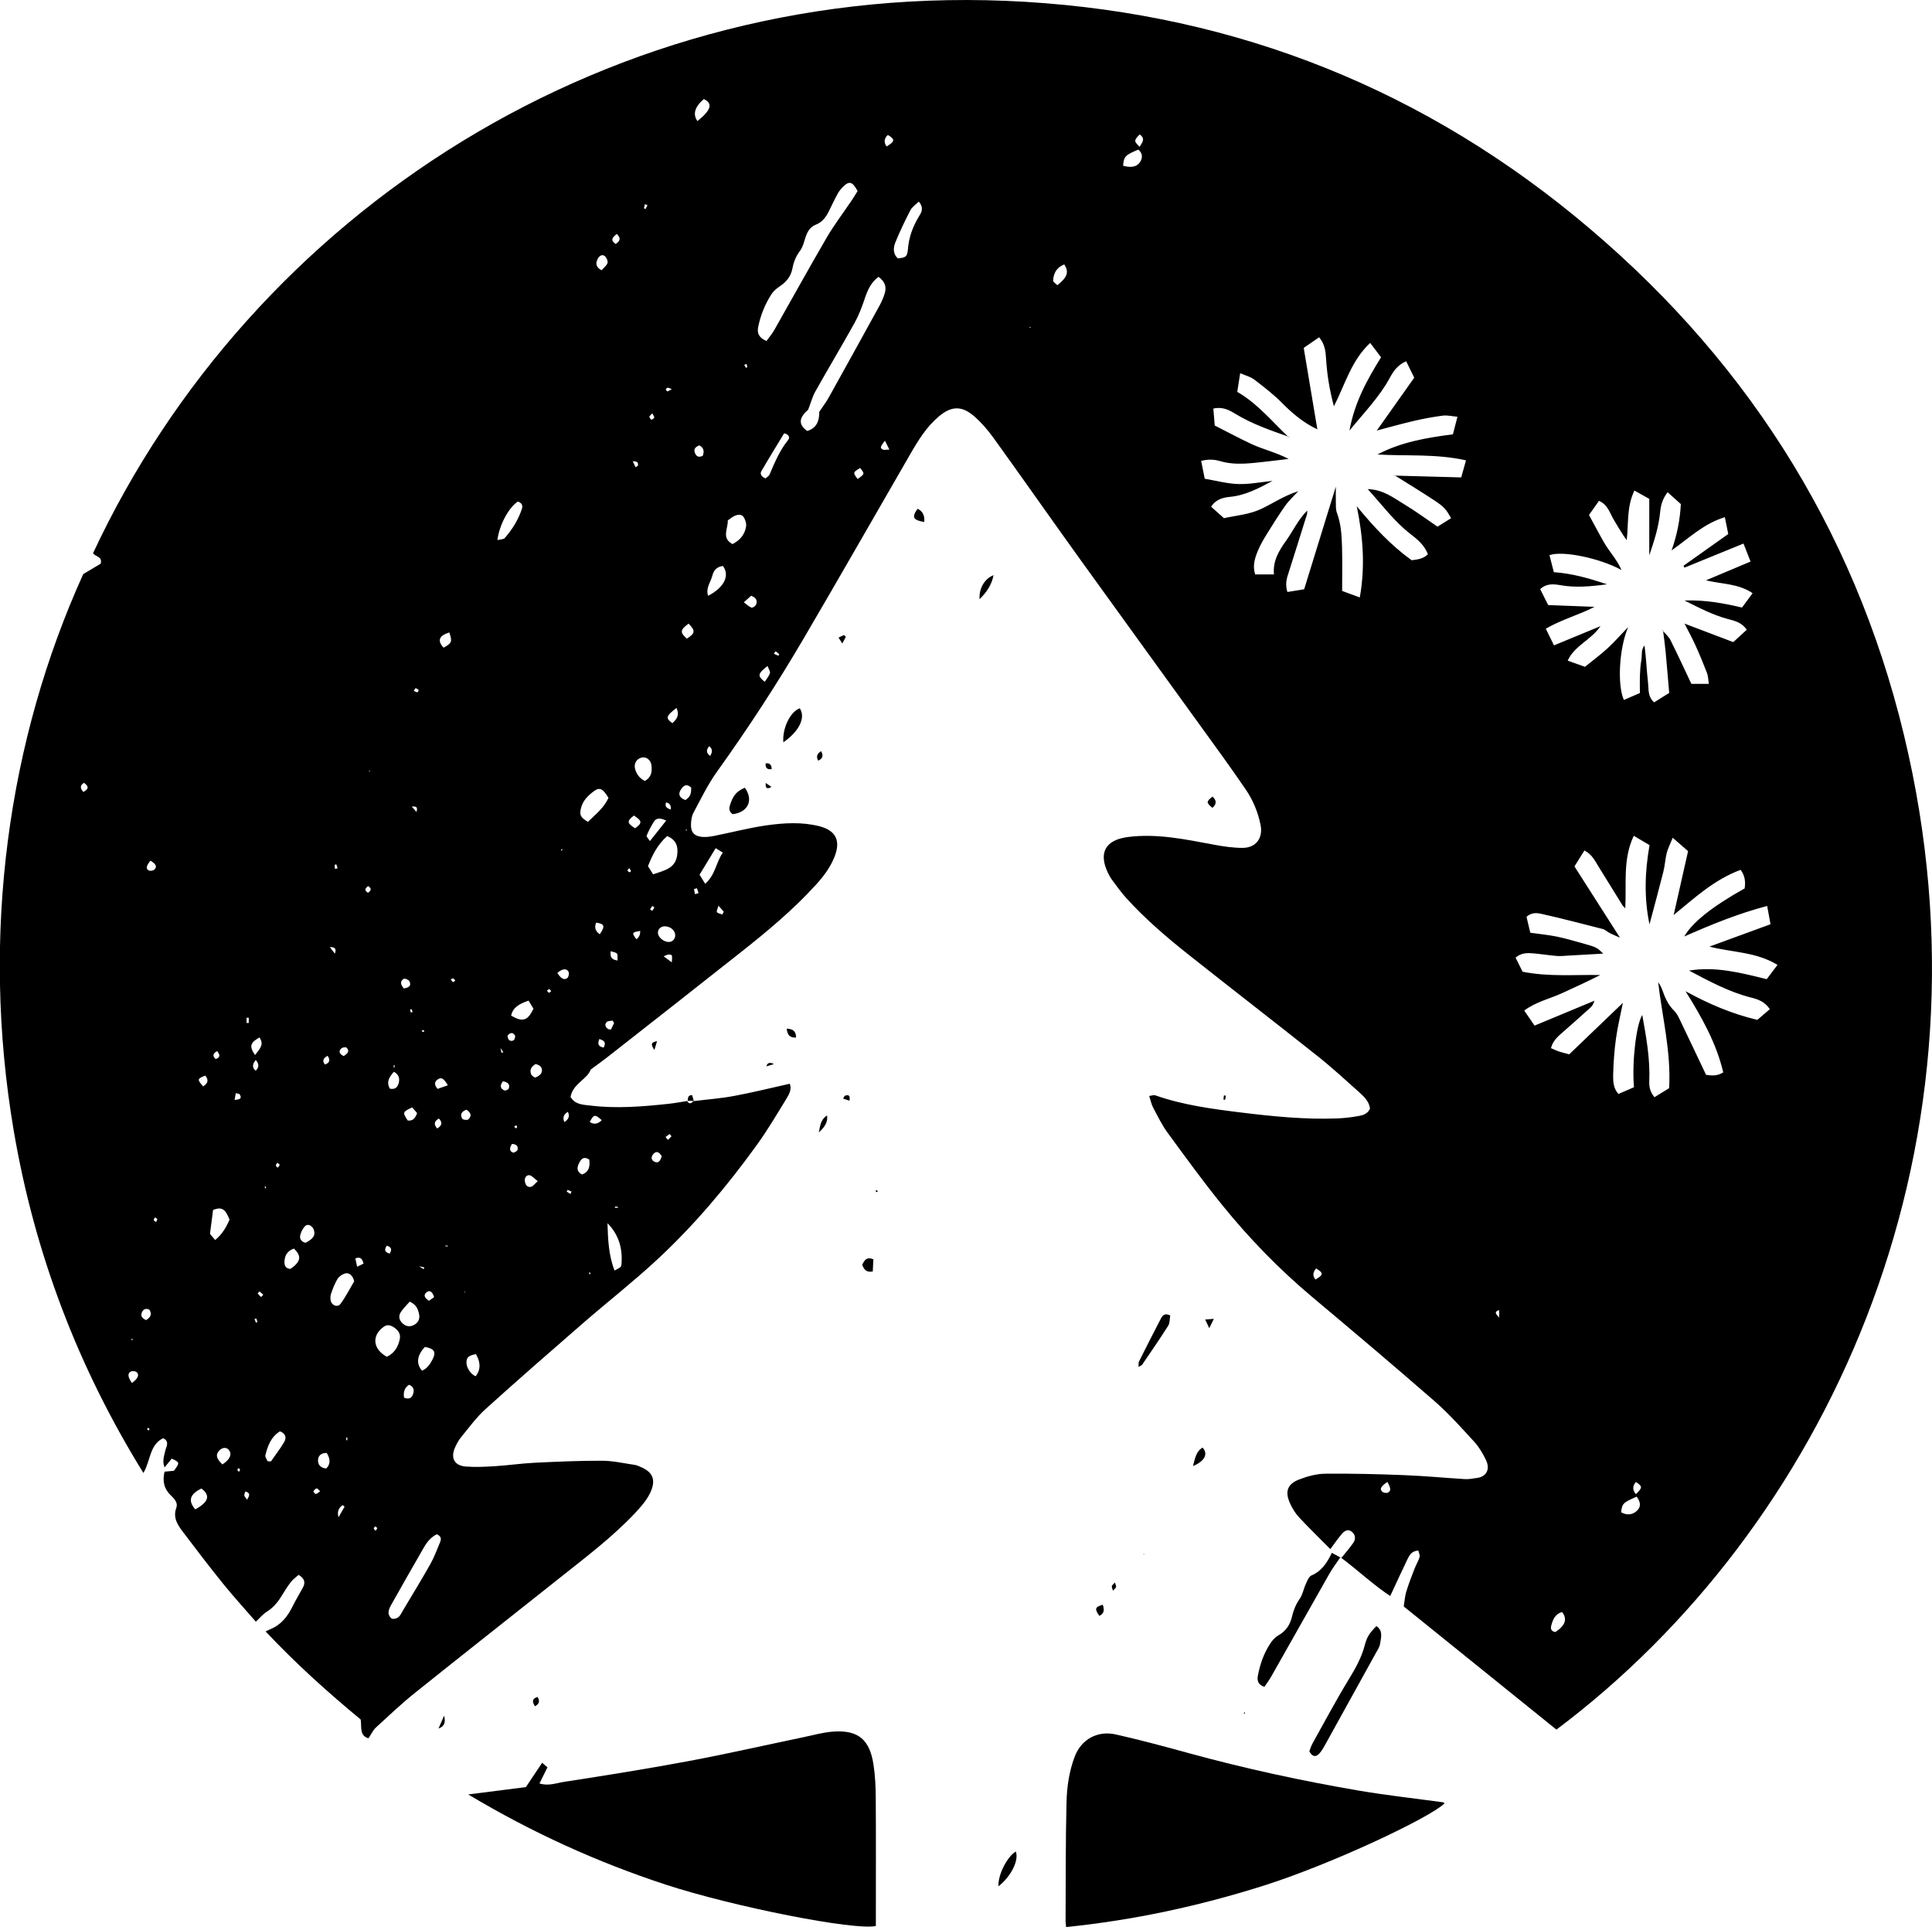 <?xml version="1.0" encoding="UTF-8"?> <svg xmlns="http://www.w3.org/2000/svg" id="b" viewBox="0 0 350 349.04"><g id="c"><path d="m125.69,199.43c2.43-.3,4.89-.48,7.29-.93,3.35-.62,6.67-1.45,10.09-2.21.38.83-.02,1.76-.51,2.56-1.76,2.87-3.47,5.78-5.44,8.51-5.44,7.53-11.41,14.63-18.24,20.94-4.33,4-8.99,7.64-13.44,11.51-5.87,5.1-11.73,10.21-17.51,15.43-1.62,1.46-2.93,3.28-4.33,4.98-.49.59-.88,1.29-1.19,2-.81,1.89-.07,3.25,1.98,3.4,1.74.13,3.5.05,5.25-.06,2.39-.15,4.76-.5,7.15-.62,4.07-.2,8.15-.38,12.23-.37,1.99,0,3.97.46,5.95.75.38.05.74.23,1.1.38,1.92.82,2.96,2.09,1.71,4.71-.66,1.37-1.73,2.58-2.79,3.7-4.11,4.35-8.89,7.94-13.56,11.66-8.73,6.94-17.5,13.83-26.2,20.8-2.48,1.98-4.79,4.17-7.13,6.32-.53.49-.84,1.21-1.34,1.95-1.68-.46-1.21-2.03-1.42-3.4-5.87-4.86-11.62-10-17.22-15.95.35-.17.64-.32.94-.45,1.92-.79,3.06-2.31,3.95-4.1.58-1.16,1.25-2.27,1.87-3.41.47-.87.34-1.61-.78-2.29-.46.41-1.03.81-1.43,1.33-.63.82-1.17,1.71-1.72,2.59-.69,1.12-1.51,2.07-2.65,2.78-.69.44-1.23,1.11-1.95,1.78-1.92-2.21-3.92-4.4-5.79-6.7-2.53-3.12-4.97-6.32-7.39-9.52-.97-1.28-1.89-2.6-1.22-4.43.32-.88-.35-1.61-.98-2.2-1.25-1.19-1.57-2.6-1.16-4.32.59-.06,1.16-.11,1.7-.16,1.09-1.47,1.08-1.52-.4-2.2-.38.47-.78.95-1.3,1.59-.44-1.15-.08-2.08.14-3.05.16-.71.84-1.62-.39-2.24-2.48,1.19-2.25,4.01-3.58,6.3-11.95-19.31-19.73-39.91-23.49-61.98-6.05-35.58-.99-70.89,12.59-100.83,1.06-.63,2.16-1.28,3.16-1.88.36-1.36-1.01-1.25-1.38-1.91C45.49,38.88,110.39-4.21,185.74.33c38.5,2.32,72.72,16.04,102.17,41,29.84,25.28,49.39,57.1,57.82,95.3,16.1,72.92-15.13,140.15-63.77,176.64-9.24-7.45-18.46-14.89-27.66-22.31.15-.89.2-1.8.45-2.65.43-1.41.97-2.79,1.5-4.17.28-.72.7-1.39.92-2.13.1-.34-.14-.79-.22-1.17-1.21.06-1.62.83-1.98,1.58-1.04,2.15-2.03,4.33-3.12,6.65-3.07-2.02-5.82-4.64-9.02-7.03-.72,1.07-1.42,1.99-1.99,2.98-3.55,6.25-7.07,12.52-10.62,18.77-.34.6-.78,1.15-1.17,1.73-1.15-.39-1.35-1.11-1.17-2.04.39-2.06,1.07-4.01,2.21-5.76.38-.58.88-1.17,1.47-1.5,1.42-.79,2.17-1.98,2.52-3.5.26-1.14.7-2.17,1.38-3.15.54-.77.69-1.8,1.1-2.67.26-.57.54-1.34,1.02-1.55,1.87-.8,2.85-2.34,3.7-4.1.58.32,1.07.58,1.71.93.77-.96,1.55-1.82,2.19-2.77.43-.64.39-1.39-.24-1.94-.72-.63-1.37-.21-1.85.35-.71.83-1.32,1.73-2.09,2.76-1.91-1.93-3.86-3.82-5.7-5.8-.69-.75-1.24-1.68-1.65-2.61-.89-2.04-.4-3.39,1.69-4.2,1.48-.57,3.12-1.03,4.69-1.05,4.79-.05,9.58.07,14.37.26,3.68.14,7.36.5,11.04.72.7.04,1.41-.12,2.11-.21,1.67-.2,2.5-1.52,1.62-3.31-.56-1.15-1.24-2.31-2.1-3.25-2.32-2.53-4.62-5.11-7.2-7.36-7.33-6.39-14.76-12.66-22.21-18.91-5.93-4.98-11.3-10.51-16.17-16.51-3.47-4.27-6.71-8.74-9.96-13.18-1.03-1.4-1.8-3-2.62-4.54-.32-.61-.46-1.31-.72-2.12.49-.07.82-.22,1.07-.13,5.1,1.79,10.42,2.49,15.75,3.14,5.73.7,11.46,1.27,17.23,1.05,1.29-.05,2.58-.2,3.85-.43.8-.15,1.67-.36,2.1-1.35-.14-1.19-.95-2.05-1.8-2.82-2.56-2.29-5.09-4.62-7.78-6.75-7.71-6.13-15.52-12.15-23.24-18.27-4.02-3.18-7.91-6.52-11.36-10.32-.91-1.01-1.7-2.12-2.51-3.21-.31-.41-.56-.87-.79-1.34-1.76-3.66-.4-5.97,3.64-6.48,5.3-.67,10.41.43,15.56,1.39,1.71.32,3.45.58,5.18.58,2.46,0,3.76-1.79,3.27-4.18-.47-2.31-1.37-4.48-2.69-6.41-2.7-3.96-5.53-7.83-8.34-11.71-7.28-10.09-14.6-20.16-21.87-30.26-5.18-7.21-10.28-14.49-15.47-21.69-1.02-1.41-2.17-2.76-3.48-3.9-2.25-1.97-4.14-1.92-6.43.01-2.22,1.87-3.72,4.3-5.15,6.78-6.42,11.11-12.78,22.25-19.27,33.32-4.88,8.34-10.16,16.42-15.79,24.27-1.65,2.3-2.89,4.9-4.24,7.4-.32.6-.42,1.36-.45,2.06-.06,1.44.57,2.19,2.01,2.32.76.07,1.55-.05,2.3-.2,3.1-.62,6.18-1.43,9.3-1.88,3.2-.45,6.46-.66,9.65.15,2.96.76,3.87,2.58,2.79,5.41-.75,1.97-1.99,3.63-3.4,5.17-4.11,4.53-8.8,8.43-13.58,12.21-8.03,6.36-16.1,12.67-24.16,18.99-.89.7-1.82,1.36-3.09,2.3-.54,1.7-3.22,2.52-3.64,4.95.84,1.42,2.3,1.4,3.59,1.56,4.72.58,9.43.19,14.13-.31,1.14-.12,2.27-.34,3.41-.51,0,0-.06-.06-.06-.06.42.71.83.53,1.25,0l-.05.05Zm175.51-85.23c.48.58,1.1,1.1,1.43,1.75,1.3,2.6,2.51,5.24,3.78,7.91h3.16c-.12-.78-.12-1.43-.34-1.99-.65-1.69-1.34-3.36-2.09-5.01-.62-1.36-1.34-2.67-1.97-3.91,2.97,1.13,5.92,2.24,8.83,3.35.94-.86,1.69-1.55,2.44-2.24-.88-1.32-2.18-1.62-3.41-1.94-2.64-.7-5.04-1.94-7.88-3.36,3.81-.12,7.07.49,10.43,1.28.62-.83,1.21-1.64,1.92-2.6-2.58-1.76-5.5-1.62-8.45-2.33,2.84-1.2,5.38-2.26,8.08-3.4-.46-1.18-.84-2.16-1.28-3.26-3.71,1.51-7.2,2.94-10.69,4.36-.06-.11-.12-.23-.18-.34,2.63-1.86,5.25-3.73,8.11-5.75-.17-.84-.38-1.86-.62-3.05-3.83,1.17-6.44,3.76-9.65,6.02,1.03-2.9,1.53-5.59,1.68-8.39-.8-.71-1.54-1.38-2.4-2.15-.93,1.2-1.23,2.38-1.35,3.6-.25,2.58-1,5.01-1.97,7.84v-10.24c-.73-.4-1.65-.92-2.69-1.5-1.45,3-1.03,6.04-1.4,8.99-.87-1.21-1.58-2.44-2.31-3.65-.74-1.23-1.08-2.77-2.71-3.48-.63.89-1.22,1.72-1.81,2.56.95,1.73,1.81,3.4,2.75,5.02.93,1.62,2.27,2.99,3.14,4.95-3.89-2.14-10.67-3.55-13.05-2.69.26,1.01.52,2.04.79,3.08,3.29.24,6.28,1.07,9.63,2.2-3.08.41-5.7.63-8.36.17-1.21-.21-2.57-.4-3.74.71.48.95.93,1.86,1.45,2.88,2.94.11,5.82.22,8.39.32-2.59,1.38-5.84,2.24-8.83,3.96.52,1.06.97,1.97,1.49,3.02,2.78-1.15,5.44-2.25,8.42-3.48-1.71,2.54-4.67,3.47-5.94,6.25,1.23.44,2.23.79,3.13,1.11,1.48-1.2,2.84-2.2,4.08-3.34,1.23-1.13,2.34-2.4,3.75-3.86-1.63,3.76-2.01,10.45-.78,13.21.97-.42,1.94-.84,2.9-1.26,0-1.17-.03-2.14,0-3.11.04-.97.1-1.94.27-2.89.16-.87-.11-1.84.57-2.61.3,2.27.38,4.53.64,6.77.13,1.16-.09,2.48,1.1,3.53.91-.57,1.82-1.14,2.73-1.71-.23-2.61-.42-5.05-.65-7.49-.12-1.29-.31-2.56-.47-3.85l-.05.04Zm-48.6-28.06c4,.11,7.99.22,12.11.33.27-.97.54-1.93.87-3.09-5.44-1.22-10.75-.75-16.04-1.06,4.24-2.25,8.87-3.03,13.67-3.66.24-.94.5-1.91.82-3.18-1.04-.09-1.86-.3-2.64-.2-1.73.22-3.45.54-5.14.93-2.33.54-4.64,1.19-6.83,1.77,2.26-3.2,4.53-6.4,6.78-9.57-.54-1.11-.98-2.01-1.46-2.98-1.54.67-2.32,1.8-2.95,2.98-1.87,3.46-4.6,6.24-7.32,9.57.92-5.11,3.19-9.19,5.72-13.27-.61-.81-1.23-1.62-1.97-2.6-3.4,3.17-4.52,7.44-6.57,11.48-.81-3.02-1.25-5.8-1.42-8.62-.08-1.34-.23-2.67-1.26-3.88-.91.63-1.75,1.21-2.79,1.92.82,4.9,1.64,9.81,2.47,14.75-2.49-1.17-4.49-2.85-6.37-4.75-1.54-1.56-3.3-2.91-5.04-4.25-.67-.51-1.57-.73-2.57-1.17-.21,1.36-.37,2.41-.53,3.38,3.75,2.18,6.32,5.4,9.28,8.18l.05-.04c-3.29-1.17-6.6-2.29-9.61-4.12-1.13-.69-2.33-1.38-4.05-.99.09,1.09.18,2.14.25,3.07,2.38,1.2,4.48,2.34,6.65,3.35,2.11.98,4.43,1.5,6.74,2.7-1.41.17-2.5.31-3.59.43-2.95.3-5.9.83-8.85-.04-1.06-.31-2.14-.36-3.41-.03.23,1.13.44,2.17.65,3.23,2.14.36,4.11.9,6.08.96,2.01.06,4.03-.35,6.2-.57-2.53,1.35-4.9,2.62-7.7,2.89-1.23.12-2.57.43-3.42,1.79.79.7,1.55,1.38,2.32,2.07,2.35-.51,4.64-.67,6.81-1.7,2.08-.99,4.02-2.34,6.65-3.18-1,1.09-1.77,1.78-2.35,2.61-1.15,1.64-2.23,3.34-3.28,5.05-.61.99-1.21,2-1.66,3.07-.57,1.35-1.03,2.77-.51,4.34h3.4c-.24-2.43.91-4.31,2.2-6.11,1.25-1.74,2.13-3.75,3.83-5.46-.02.41,0,.53-.04.65-1.16,3.7-2.31,7.4-3.49,11.09-.3.94-.41,1.87-.07,3.01,1.06-.17,2.04-.33,3.04-.49,1.93-6.25,3.83-12.4,5.74-18.59,0,.89-.02,1.78,0,2.66.02.71-.04,1.47.2,2.1.74,1.98.86,4.04.92,6.1.08,2.64.02,5.29.02,8.03,1.04.38,1.98.73,3.2,1.18,1.01-5.68.58-11-.55-16.52,3.04,3.69,6.15,7.05,9.94,9.78,1.05-.13,2.12-.24,2.95-1.09-.64-1.66-1.9-2.69-3.18-3.68-2.9-2.24-5.04-5.16-7.72-8.11,2.82.08,4.66,1.58,6.6,2.74,2.04,1.22,3.95,2.64,6.04,4.06.77-.48,1.62-1.01,2.47-1.54-.89-1.54-1.21-1.99-2.85-3.09-2.42-1.61-4.91-3.11-7.37-4.66,0,0-.04.04-.04.04Zm53.35,89.66c4.8-.81,9.42.39,14.11,1.55.64-.86,1.25-1.66,1.95-2.59-3.92-2.39-8.23-2.24-12.33-3.31,3.66-1.34,7.33-2.68,11.07-4.05-.2-1.1-.38-2.08-.61-3.31-5.32,1.39-10.18,3.4-15.02,5.53,1.46-2.55,5.01-5.39,10.94-8.71.16-1.13.11-2.24-.73-3.36-4.83,1.77-8.48,5.22-12.13,8.18.85-3.74,1.72-7.64,2.61-11.57-.93-.81-1.73-1.5-2.78-2.42-.46,1.14-.88,1.93-1.09,2.77-.28,1.12-.33,2.31-.62,3.43-.8,3.17-1.66,6.32-2.5,9.48-1-4.79-.84-9.54.01-14.35-.91-.54-1.79-1.05-2.86-1.69-2.02,4.27-1.29,8.69-1.54,13.14-.27-.29-.42-.41-.51-.57-1.43-2.31-2.85-4.62-4.29-6.93-.67-1.07-1.2-2.27-2.6-2.98-.6.96-1.14,1.82-1.8,2.89,2.7,4.23,5.41,8.47,8.24,12.9-.67-.3-1.25-.53-1.79-.8-.46-.23-.86-.64-1.34-.77-3.69-.95-7.38-1.9-11.09-2.74-.82-.19-1.8-.28-2.71.53.23.94.46,1.92.69,2.89,1.67.23,3.21.38,4.71.68,1.58.32,3.14.78,4.69,1.21,2.65.75,2.65.76,3.8,1.89-2.07.12-4.2.24-6.33.36-.71.04-1.43.12-2.13.06-1.42-.12-2.82-.35-4.24-.47-1.07-.09-2.16-.1-3.17.78.47.95.92,1.86,1.27,2.55,4.81.95,9.43.51,14.06.6-2.26,1.16-4.55,2.2-6.84,3.25-2.25,1.04-4.75,1.57-6.92,3.18.66.97,1.23,1.81,1.87,2.73,3.68-1.53,7.26-3.02,10.85-4.51-.16.57-.41.96-.74,1.26-1.53,1.39-3.09,2.76-4.64,4.13-1,.89-2.12,1.7-2.5,3.2.55.23,1,.46,1.48.62.54.18,1.1.3,1.83.5,3.27-3.14,6.55-6.28,9.72-9.32-.41,2.07-.94,4.25-1.25,6.45-.3,2.17-.46,4.38-.51,6.57-.02,1.17.01,2.43.95,3.48,1-.43,1.94-.84,2.82-1.22-.39-4.56.39-11.27,1.5-13.09.72,4,1.45,7.99,1.27,12.07-.04.98.17,1.91.94,2.83.96-.59,1.86-1.15,2.66-1.64.37-6.66-1.26-12.87-1.99-19.2.33.48.61.98.79,1.52.47,1.36,1.05,2.63,2.11,3.66.45.43.75,1.05,1.03,1.63,1.57,3.25,3.1,6.52,4.75,9.98.8.08,1.86.34,3.11-.45-1.24-5.28-3.85-9.93-6.83-14.7,4.23,2.32,8.43,4.11,13.01,5.19.75-.64,1.51-1.29,2.26-1.94-.93-1.4-2.21-1.8-3.43-2.11-4-1.01-7.57-2.97-11.25-4.9ZM138.84,61.78c.49-.68,1.03-1.3,1.43-2.01,3.17-5.57,6.26-11.19,9.49-16.73,1.37-2.34,3.03-4.51,4.54-6.76.39-.58.75-1.18,1.06-1.68-.92-1.73-1.52-1.88-2.64-.77-.36.36-.7.78-.95,1.22-.56,1.02-1.06,2.08-1.57,3.12-.52,1.08-1.2,2.05-2.34,2.49-1.17.45-1.63,1.37-1.98,2.46-.25.79-.46,1.66-.95,2.31-.73.97-1.16,2.02-1.37,3.17-.27,1.44-1.07,2.44-2.26,3.23-.58.39-1.17.87-1.54,1.45-1.16,1.81-1.97,3.79-2.4,5.9-.22,1.05,0,1.93,1.48,2.58Zm20.32-11.64c-1.36,1-1.97,2.36-2.47,3.85-.51,1.52-1.08,3.05-1.85,4.45-2.32,4.18-4.79,8.29-7.13,12.46-.52.92-.79,1.97-1.3,3.3-1.69,1.49-1.83,2.67-.17,3.86,1.81-.54,2.19-1.98,2.18-3.48.62-.93,1.23-1.7,1.69-2.54,3.09-5.54,6.15-11.09,9.2-16.64.4-.73.75-1.51.98-2.31.34-1.15.01-2.13-1.12-2.93Zm-80.05,227.76c-.97.47-1.72,1.33-2.3,2.34-2,3.47-3.98,6.94-5.94,10.43-.25.44-.49.95-.49,1.43,0,.37.29.92.61,1.06.3.14.89-.02,1.18-.26.38-.31.6-.83.86-1.27,1.65-2.77,3.34-5.51,4.92-8.32.72-1.28,1.23-2.68,1.8-4.05.21-.5.19-1.03-.62-1.37Zm39.21-119.54c2.02-.71,4.05-1.05,4.36-3.5.23-1.76-.33-2.8-1.81-3.43-1.66,1.45-2.68,3.35-3.48,5.46.28.45.55.87.93,1.47Zm48.12-121.84c-.56.56-1.19.94-1.48,1.5-.98,1.88-1.9,3.8-2.71,5.76-.42,1.01-.56,2.13.4,3.02,1.4-.14,1.71-.26,1.83-1.67.17-2.19.89-4.11,2.02-5.97.39-.64.95-1.47-.05-2.64Zm-96.37,209.22c1.45-.68,2.08-1.86,2.36-3.24.19-.94-.34-1.61-1.09-2.1-.57-.37-1.17-.56-1.8-.11-2.23,1.57-2.04,4.03.53,5.45Zm40.16-101.23c-.99-1.66-1.59-1.98-2.6-1.24-1.08.79-2.06,1.73-2.39,3.14-.28,1.2-.1,1.64,1.27,2.44,1.34-1.31,2.87-2.48,3.73-4.35Zm-46.07,87.57c-.2-1-.9-1.68-1.71-1.41-.5.16-1.05.55-1.32.99-.49.82-.84,1.73-1.15,2.64-.14.4-.16.9-.06,1.31.21.87,1.26,1.24,1.78.53.94-1.27,1.65-2.7,2.46-4.06Zm68.55-133.54c1.36-.69,2.2-1.73,2.44-3.12.1-.55-.11-1.27-.42-1.75-.41-.63-1.15-.47-1.76-.18-.39.19-.73.5-1.13.77.08,1.49-1.21,3.19.87,4.29Zm-22.66,123.02c.09,2.91.2,5.79,1.28,8.56,1.18-.63,1.22-.63,1.26-1.21.21-2.79-.48-5.29-2.54-7.36Zm-19.94-123.74c.59-.15,1.11-.12,1.32-.36,1.38-1.57,2.47-3.32,3.12-5.31.22-.68-.1-1.1-.74-1.31-1.63,1.08-3.35,4.17-3.7,6.99Zm-48.53,123.09c-.75-1.98-1.42-2.36-2.98-1.77-.17,1.33-.34,2.63-.56,4.34.12.14.51.6.94,1.11,1.35-1.1,2.02-2.38,2.6-3.67Zm32.64,14.84c-.53.61-1.11,1.18-1.57,1.84-.52.73-.37,1.49.27,2.09.63.6,1.38.69,2.14.26.77-.43,1.04-1.15.85-1.97-.19-.81-.43-1.64-1.68-2.22Zm56.74-133.24c-1.2.15-1.7.89-1.93,1.81-.3,1.15-1.22,2.21-.75,3.59,2.9-1.48,3.98-3.67,2.68-5.4Zm-82.49,162.14l.6.05c.8-1.15,1.66-2.26,2.38-3.46.49-.82.33-1.59-.73-2-1.65,1.02-2.23,2.66-2.65,4.36-.07.3.26.7.4,1.06Zm79.28-104.58c1.87-1.62,1.94-3.86,3.2-5.65-.51-.32-.89-.55-1.3-.8-1.04,1.71-1.96,3.23-2.92,4.81.29.47.55.89,1.02,1.64Zm10.94-73.42c.27-.26.61-.43.72-.7.94-2.2,1.85-4.39,3.38-6.28.36-.44.12-1-.74-1.19-1.36,2.25-2.77,4.53-4.12,6.85-.29.5-.02,1,.75,1.32Zm-21.87,54.8c1.19-.66,1.31-1.67,1.21-2.74-.1-1.06-.94-1.72-1.83-1.49-.92.24-1.43,1.14-1.13,2.12.27.88.76,1.62,1.75,2.1Zm-21.08,39.79c-1.6.56-2.8,1.15-3.15,2.71,2.11,1.22,3,.95,4.05-1.25-.24-.4-.53-.87-.89-1.47Zm-18.76,62.72c-1.44,1.5-1.64,3.03-.52,4.3.93-.41,1.47-1.2,1.91-2.06.68-1.35.31-1.92-1.39-2.25Zm-41.6,29.42c2.45-1.36,2.76-2.51,1.11-3.78-2.09,1-2.48,2.22-1.11,3.78Zm17.87-47.24c-1.23.43-1.69,1.29-1.72,2.42-.02.75.31,1.23,1.1,1.26,1.87-1.31,2.06-2.28.62-3.68Zm243.25,44.93c-2.5,1.11-2.62,1.23-2.83,2.83,1.05.59,2.1.5,2.93-.32.73-.72.59-1.6-.11-2.51ZM203.46,30.02c1.26.33,2.39.35,3.09-.7.47-.71.47-1.6-.35-2.22-2.37,1-2.6,1.23-2.74,2.92Zm-117.24,215.24c-1.27.24-1.63.55-1.71,1.32-.1.99.67,2.27,1.66,2.69.98-1.28.88-2.57.05-4.01ZM126.35,21.93c2.52-2.03,2.82-3.19,1.16-3.99-1.63,1.38-2.06,2.77-1.16,3.99Zm-5.85,145.84c-.73-.02-1.27.43-1.31,1.1-.05.82.99,1.74,1.96,1.74.68,0,1.18-.53,1.17-1.23-.01-.85-.83-1.57-1.82-1.6Zm-65.16,57.33c1.41-.73,1.81-1.31,1.54-2.26-.23-.81-1.07-1.28-1.59-.78-.43.41-.74,1.04-.89,1.62-.18.7.19,1.23.94,1.42Zm227.65,66.87c-1.29.36-1.71,1.43-1.99,2.56-.14.58.14.99.78,1.06,1.8-1.19,2.19-2.33,1.21-3.62ZM192.8,47.89c-1.44.57-1.94,1.65-2.02,2.92-.02.27.51.58.77.85,1.83-1.44,2.14-2.41,1.25-3.77Zm-72.11,100.74c-1.09-.51-1.78-.52-2.23.19-.51.81-.95,1.67-1.32,2.54-.07.17.31.52.6.98,1.04-1.31,1.93-2.44,2.95-3.72Zm-80.4,116.61c1.4-.92,1.78-1.85,1.17-2.62-.4-.51-1.14-.49-1.67.04-.77.77-.66,1.47.5,2.58Zm18.9-2.08c-1.07-.01-1.6.55-1.58,1.4.01.85.62,1.36,1.5,1.41q1.12-1.11.09-2.8Zm47.55-53.15c-1.02-.64-1.46-.08-1.8.59-.42.8-.55,1.58.5,2.13,1.28-.5,1.48-1.47,1.31-2.71Zm-36.12-12.83c1.01.21,1.44-.32,1.62-1.05.21-.84-.03-1.56-.89-2.01-.77.92-1.44,1.76-.73,3.06Zm10.78-82.63c-1.9.58-2.21,1.52-1.04,2.76,1.51-.84,1.6-1.06,1.04-2.76Zm42.74,30.36c1.01-.57,1.1-1.4,1.07-2.26-.94-.87-1.49-.23-1.9.42-.52.83-.17,1.44.83,1.84Zm.6-31.96c-1.55,1.14-1.59,1.6-.31,2.72,1.53-.98,1.59-1.4.31-2.72Zm-77.74,74.95c-1.71.98-1.87,1.64-.8,3.18,1.34-1.59,1.47-2.12.8-3.18ZM108.97,48.95c.36-.41.9-.79,1.08-1.3.12-.34-.17-1.01-.49-1.27-.49-.39-1-.02-1.26.47-.39.74-.47,1.47.67,2.1Zm-11.93,143.77c-.67.39-1.15.94-.84,1.81.1.28.62.68.81.62.42-.15.94-.48,1.08-.86.28-.77-.1-1.34-1.05-1.57Zm-23.84,60.43c.87.35,1.39.07,1.63-.64.26-.75.09-1.39-.73-1.7q-1.17.77-.9,2.34Zm.65-50.21c.94.14,1.38-.41,1.71-1.34-.29-.33-.6-.7-.89-1.03-1.75.82-1.77.89-.81,2.37Zm41.21-52.92c1.32-.98,1.29-1.32-.21-2.31-1.32,1-1.29,1.36.21,2.31Zm-17.63,63.92c-.68-.51-1.05-1.01-1.5-1.08-.57-.08-.92.46-.85,1.03.06.6.37,1.2,1.08,1.08.37-.06.68-.53,1.27-1.04Zm41.62-93.32c-1.81,1.43-1.86,1.79-.51,2.87.33-.53.76-1,.94-1.56.1-.3-.23-.74-.43-1.31Zm-16.5,7.6c-1.92,1.49-2.01,1.85-.74,2.76.77-.7,1.35-1.43.74-2.76Zm12.2-19.13c.59.43.96.82,1.42.97.2.06.71-.32.82-.6.26-.68-.02-1.21-.91-1.56-.33.3-.72.65-1.33,1.19Zm-53.62,87.48c-.76-1.28-1.17-1.5-1.81-1.08-.66.45-.68.99-.05,1.73.57-.2,1.13-.4,1.86-.65ZM160.61,26.53c1.55-.93,1.57-1.29.23-2.09q-1.02.95-.23,2.09ZM23.9,250.48c1.08-.77,1.39-1.47.87-1.94-.22-.2-.74-.27-1.01-.15-.69.29-.64.99.14,2.1Zm84.76-81.27c1.01-1.46.86-1.9-.67-2.1q-.52,1.32.67,2.1Zm-7.69,7c.61,1.02,1.27,1.4,1.83.91.23-.2.34-.85.19-1.12-.37-.67-1.11-.55-2.02.21Zm8.04,26.68c-1.23-1.12-1.44-1.08-2.17.32q1.1.76,2.17-.32Zm142.32,65.52c-1.16.79-1.43,1.27-.95,1.74.21.21.71.32.98.21.66-.24.65-.79-.03-1.96Zm-13.02-36.66c1.47-.85,1.49-1.17.12-2.01q-.93,1.03-.12,2.01ZM27.26,155.88c-.78.95-.89,1.51-.28,1.79.25.12.77.02.98-.17.55-.52.32-.98-.7-1.62Zm128.11-69.12c1.31-.92,1.31-.96.44-2-1.31.81-1.32.85-.44,2Zm-28.06-4.21c.29-.77.23-1.43-.63-1.89-.56.24-1.04.56-.83,1.24.2.68.65,1.07,1.47.65ZM26.47,239.1c.85-.53,1.1-1.12.58-1.91-.63-.25-1.08-.08-1.33.47-.3.66-.01,1.1.75,1.44Zm58.03-38.11c-.95.34-1.19.94-.74,1.65.13.2.9.28,1.09.1.65-.6.48-1.22-.35-1.75Zm35.39,8.43c-.47-.74-.97-1.08-1.57-.36-.36.43-.4,1.02.18,1.32.84.44,1.12-.19,1.39-.96Zm-46.71-30.38c.76-.17,1.43-.39.99-1.32-.12-.27-.84-.56-1.03-.44-.78.5-.51,1.12.04,1.77Zm-36.38,17.73c.97-.62.98-1.24.38-1.96-1.47.59-1.49.68-.38,1.96ZM206.46,24.35c-1.06,1.1-1.06,1.2-.01,2.24.46-.77,1.13-1.47.01-2.24Zm89.9,246.28c1.22-1.23,1.22-1.39,0-2.21-.65.74-.63,1.46,0,2.21Zm-185.11-85.33c-.09-.15-.18-.3-.27-.45-.37.08-.87.04-1.08.27-.42.44-.23.93.27,1.26.09.06.23.05.51.1.18-.37.37-.78.57-1.19Zm-9,17.93q1.19-.77.62-1.85-1.17.7-.62,1.85Zm-23.61,31.71c-.26-.89-.73-1.36-1.33-.91-.73.55-.31,1.11.4,1.57.28-.2.58-.41.93-.66Zm-16.37-43.67c.68-.43,1.15-.87.51-1.52-.14-.14-.76-.05-.96.15-.55.54-.31,1.01.45,1.38Zm17.24,11.32c-.87.48-.97,1.05-.31,1.8q1.33-.77.31-1.8Zm11.61-6.75c-.64.81-.46,1.34.25,1.66.19.08.72-.14.79-.33.29-.81-.18-1.16-1.04-1.33Zm-44.78-3.86q-1,1.16-.02,1.95c.67-.65.6-1.25.02-1.95ZM111.74,42.37c-.82.64-1.22,1.13-.2,1.82.7-.49,1.07-.95.2-1.82Zm-19.8,145.23c.07.68.37,1.12,1.08.84.19-.08.39-.72.27-.9-.41-.64-.91-.52-1.36.06Zm19.93-13.63c-.03-.52.08-.98-.1-1.24-.18-.25-.65-.28-1.14-.45-.09.96,0,1.5,1.24,1.69Zm-19.13,33.21c-.4.71-.56,1.29.19,1.57.2.07.78-.26.83-.49.16-.68-.23-1.04-1.02-1.07Zm-33.39-15.95c-.85.45-.98.93-.5,1.57q1.3-.4.5-1.57Zm3.08,81.66c-.12-.09-.24-.18-.35-.28q-1.17.78-.75,2.2c.45-.78.77-1.35,1.1-1.93Zm3.43-44.03c-.24-.83-.49-1.3-1.49-.94.1.44.2.91.33,1.51.52-.25.79-.38,1.16-.56Zm94.45-149.05c-.86,1.15-.91,1.29-.42,1.59.25.15.68.03,1.23.03-.28-.57-.49-.97-.81-1.62Zm-44.33,88.8c-1.53.26-1.56.34-.69,1.51q.71-.49.69-1.51Zm-100.78-26.83c-.77.51-.67,1.01-.1,1.66,1.03-.54,1-1.04.1-1.66Zm93.38,46.41c-.4.95-.14,1.37.78,1.55.51-.97.05-1.29-.78-1.55Zm20.08-51.28c.46-.77.4-1.29-.18-1.76q-.89,1.03.18,1.76Zm2.19,28.72c.09-.17.18-.33.27-.5-.26-.29-.52-.58-.97-1.09-.15.58-.39,1.03-.27,1.17.2.24.64.29.97.42Zm-9.33-19.01q.11-1.13-.86-1.28c-.25.69.04,1.03.86,1.28Zm-51.44,78.99c-.58.83-.3,1.2.51,1.45.38-.65.46-1.12-.51-1.45Zm51.62-51.3c.11-1.39.11-1.42-.58-1.42-.24,0-.48.16-.9.31.71.53.98.74,1.49,1.11Zm-61.04-1.59q.5-1.26-.9-1.17c.33.43.58.76.9,1.17Zm-21.32,17.66c-.86.47-.83.9-.28,1.44.85-.29.85-.72.28-1.44Zm18.65,79.72c-.28-.25-.5-.56-.62-.52-.24.07-.47.3-.59.53-.04.07.3.5.42.48.25-.04.47-.27.79-.48Zm68.28-109.22l-.55.14c.06.31.12.62.18.93.22-.06.44-.13.65-.19-.1-.29-.19-.59-.29-.88Zm-83.76,38.34c.95-.08,1.38-.25.92-1-.08-.14-.41-.13-.72-.22-.07.4-.11.68-.21,1.22Zm75.67-124.36c-.27.3-.54.46-.54.63,0,.19.24.37.38.56.18-.14.46-.25.5-.42.04-.17-.17-.4-.34-.76Zm-3.05,9.76c.14-.09.29-.17.43-.26.08-.46.03-.83-.93-.82.22.47.36.78.5,1.08Zm-70.39,187.01c.56-.83.59-1.25-.29-1.49-.08.26-.22.49-.19.7.02.2.22.38.48.79Zm76.91-65.83c-.12-.14-.23-.27-.35-.41-.24.18-.49.36-.73.55.14.17.28.34.43.52.22-.22.44-.44.65-.65Zm-74.35,29.12c.13-.14.27-.27.4-.41-.22-.21-.44-.42-.68-.6-.02-.01-.36.34-.34.36.18.24.41.44.62.66Zm19.37-73.22c.59-.42.7-.79.01-1.21-.58.43-.7.8-.01,1.21Zm204.92,76.93v-1.34c-.88.27-.75.58,0,1.34Zm-221.36-28.03c-.12.22-.28.38-.25.51.02.15.22.26.34.39.12-.18.29-.34.35-.53.02-.06-.24-.21-.43-.37Zm90.28-92.64c-.11.15-.21.3-.32.44.27.13.54.26.81.37.02,0,.18-.26.16-.28-.21-.2-.43-.37-.66-.54Zm-22.74,46.73c.12.1.24.19.36.29.15-.2.31-.38.42-.6.01-.03-.24-.19-.37-.3-.14.2-.27.4-.41.61Zm-72.7,19.64c-.13,0-.26,0-.4,0v.95c.13,0,.26,0,.4,0v-.95Zm22.98,92.93c.13-.23.3-.38.27-.5-.03-.12-.24-.2-.36-.3-.09.13-.25.26-.25.38,0,.12.18.23.34.42Zm35.3-61c.06-.15.12-.3.18-.45l-.7-.3c-.06.11-.11.21-.17.32.23.14.46.28.68.42Zm-9.65-12.15c-.06-.11-.11-.21-.17-.32-.13.09-.27.18-.4.28l.37.32c.07-.09.13-.18.2-.28Zm-47.35,35.44l.29-.11c-.07-.22-.15-.43-.22-.65-.1.04-.21.07-.31.11l.25.65Zm36.13-61.94c-.16-.17-.25-.36-.38-.39-.13-.03-.29.11-.44.17.12.17.23.36.39.5.03.03.25-.15.44-.28Zm-7.53-52.48c.28.12.47.24.67.26.07,0,.25-.36.21-.42-.12-.16-.33-.27-.53-.33-.05-.01-.18.25-.34.5Zm41.71-87.4c.1.04.19.08.29.13.12-.23.23-.47.35-.7l-.48-.18c-.05.25-.1.5-.16.76Zm5.03,32.75c-.36-.14-.53-.26-.7-.25-.13,0-.36.17-.36.26,0,.14.14.35.27.39.11.03.28-.13.79-.39Zm-7.69,86.75c-.16.21-.36.38-.33.44.07.14.24.25.39.32.04.02.24-.16.23-.22-.03-.15-.14-.29-.28-.53Zm-53.05-.65c-.11,0-.21.02-.32.03.01.25.02.51.04.76.16-.03.33-.07.49-.1-.07-.23-.14-.46-.21-.68Zm-32.69,64.77c.11-.23.26-.4.23-.52-.04-.13-.25-.22-.38-.33-.1.15-.27.3-.27.44,0,.12.23.23.43.41Zm70.81-41.96c.17.19.26.39.39.41.11.02.25-.17.38-.26-.1-.13-.17-.32-.3-.37-.1-.04-.26.12-.46.23Zm-23.63-32.32c.27-.9.01-1.05-.84-.98.33.39.52.6.84.98Zm-48.79,111.84c.1.06.21.12.31.19.04-.11.14-.24.11-.32-.03-.08-.19-.11-.3-.16-.04.1-.08.19-.13.29Zm108.48-192.3c.08-.03.16-.06.24-.09-.03-.2-.07-.4-.1-.6-.15.05-.3.11-.45.16.1.18.21.35.31.53Zm-60.58,116.16l-.27.09c.05.18.1.36.16.54l.31-.12c-.07-.17-.13-.34-.2-.52Zm1.4,46.59c.52.34.66.43.8.52.04-.11.07-.22.11-.33-.16-.03-.31-.07-.91-.2Zm-32.84,36.55c-.03.17-.1.33-.07.46.02.08.2.12.3.18.06-.15.13-.3.15-.46,0-.03-.2-.09-.38-.18Zm47.55-76.12c.12.58.16.73.19.89.11-.03.23-.06.34-.09-.1-.14-.19-.29-.53-.79Zm-6.45,44.06c0,.1-.02.2-.03.29.04-.05.1-.09.1-.14,0-.05-.04-.11-.07-.16ZM186.65,59.41c.02-.06.05-.11.05-.17,0-.02-.08-.03-.13-.05-.02.05-.05.11-.04.16,0,.02.08.04.13.05Zm-62.22,90.94l-.08-.16s-.09.09-.1.14c0,.05.05.1.07.16l.1-.14Zm-22.54,3.51s-.07-.08-.11-.12c-.05.08-.11.16-.14.25,0,.02.07.08.11.12.05-.08.1-.17.14-.25Zm-39.16,107c.06,0,.12,0,.19,0v-.5c-.06,0-.12,0-.19,0v.5Zm-38.82-18.04c.05-.1.09-.2.14-.3-.09,0-.18,0-.26-.01.04.1.08.21.12.31Zm83.08-12.1c-.04-.09-.08-.19-.13-.28-.05.02-.13.04-.13.07-.01.09,0,.19,0,.28.08-.02.17-.04.25-.06Zm-40.16-91.03s.1.04.15.04c.02,0,.03-.07.05-.11-.05-.02-.1-.04-.15-.04-.02,0-.03.07-.05.11Zm13.85,85.92v.14h.44v-.14h-.44Zm30.72-7.07c0,.07,0,.15,0,.22h.54c0-.06,0-.13,0-.19-.18,0-.36-.02-.54-.03Zm-63.18-3.37c-.05-.1-.1-.21-.14-.31-.05.04-.15.08-.14.1.03.1.08.2.13.3.05-.03.11-.06.16-.1Zm28.19-28.48c.06.08.11.22.17.22.1,0,.2-.07.3-.12-.06-.08-.11-.21-.18-.22-.09-.01-.2.07-.3.11Zm-4.91,6.22c-.06,0-.11,0-.17,0,0,.15,0,.3,0,.45,0,0,.13,0,.13,0,.02-.15.02-.3.03-.45Z"></path><path d="m84.83,325.01c3.75-.48,7.13-.91,10.44-1.33,1.02-1.52,1.94-2.9,2.94-4.4.39.33.66.56.97.82-.49.99-.95,1.91-1.45,2.92,1.63.52,3.07-.08,4.47-.29,7.53-1.16,15.06-2.36,22.55-3.76,6.98-1.31,13.91-2.89,20.86-4.34,1.77-.37,3.53-.87,5.32-1,4.65-.34,6.62,1.57,7.3,5.9.32,2.04.41,4.12.42,6.19.05,7,.02,14.01.02,21.01,0,.71,0,1.42,0,2.1-3.75.89-25.84-3.48-38.09-7.49-12.41-4.07-24.22-9.43-35.76-16.33Z"></path><path d="m193.14,349.04c-.04-.44-.1-.76-.1-1.07.04-7.19-.01-14.39.17-21.58.07-2.76.47-5.52,1.46-8.17,1.21-3.24,4.2-4.81,7.44-4.08,4.47,1,8.9,2.2,13.31,3.41,10.16,2.78,20.44,5.01,30.82,6.78,5.03.85,10.1,1.41,15.16,2.1.11.02.21.12.31.18-2.49,2.53-20.51,11.06-32.98,14.98-11.55,3.64-23.32,6.19-35.6,7.44Z"></path><path d="m237.2,317.2c.19-.49.33-1,.58-1.44,2.17-3.89,4.27-7.83,6.59-11.64,1.19-1.95,2.28-3.89,2.86-6.1.42-1.58.8-2.14,2.12-3.51,1.27.89.82,2.14.65,3.27-.08.55-.45,1.07-.73,1.58-3.09,5.6-6.18,11.2-9.29,16.8-.28.51-.59,1.02-.98,1.44-.61.66-1.22.66-1.8-.39Z"></path><path d="m212,238.26c-.11.58-.05,1.35-.38,1.87-1.51,2.39-3.12,4.71-4.71,7.05-.09.13-.3.18-.65.39.03-.44-.03-.75.08-.97,1.29-2.58,2.6-5.15,3.93-7.71.29-.56.67-1.16,1.73-.63Z"></path><path d="m134.93,142.67c1.64,2.25.57,4.48-2.2,4.79-.61-.42-.72-.92-.48-1.65.55-1.71,1.15-2.49,2.68-3.13Z"></path><path d="m144.89,128.29c1.1,1.69-.09,4.15-2.98,6.16-.21-2.53,1.26-5.57,2.98-6.16Z"></path><path d="m180.88,341.65c-.11-2.1,1.58-5.37,3.14-6.3.61,1.53-.82,4.49-3.14,6.3Z"></path><path d="m177.46,108.52c-.14-1.95.93-3.73,2.53-4.34-.35,1.83-1.32,3.15-2.53,4.34Z"></path><path d="m216.12,265.53c.38-1.43.56-2.64,1.73-3.34,1.07,1.1.42,2.47-1.73,3.34Z"></path><path d="m167.44,94.54c-2.05-.33-2.31-.89-1.21-2.39q1.37.63,1.21,2.39Z"></path><path d="m156.2,229.09c.42-.89.83-1.51,2.02-1-.03.68-.07,1.44-.11,2.2-1.23.22-1.59-.41-1.91-1.2Z"></path><path d="m149.83,202.03q.25,1.59-1.5,3.06c.28-1.16.27-2.25,1.5-3.06Z"></path><path d="m199.15,292.67c-.89-1.31-.8-1.59.63-2.02.27.83.34,1.56-.63,2.02Z"></path><path d="m79.44,313.06c.31-.7.61-1.4,1.01-2.31q.51,1.84-1.01,2.31Z"></path><path d="m219.66,144.28c.77.7.76,1.36-.02,2.04-1.14-.95-1.14-1.14.02-2.04Z"></path><path d="m142.52,186.31c1.19.05,1.68.5,1.7,1.62-1.08.04-1.58-.4-1.7-1.62Z"></path><path d="m148.74,136.05q.71,1.18-.52,1.72c-.35-.66-.29-1.2.52-1.72Z"></path><path d="m139.79,139.3c-.83.13-1.15-.24-1.09-1.04q1.1-.13,1.09,1.04Z"></path><path d="m219.07,240.56c-.36-.76-.5-1.07-.74-1.57.56-.04.93-.07,1.56-.12-.28.58-.45.93-.82,1.7Z"></path><path d="m97.39,307.35c.4.72.36,1.25-.47,1.69-.5-.79-.61-1.36.47-1.69Z"></path><path d="m153.23,115.35c-.18.34-.36.68-.64,1.2-.29-.45-.45-.7-.68-1.07.4-.19.7-.33,1-.47.11.11.21.22.32.34Z"></path><path d="m153.89,199.36c-.45-.15-.76-.25-1.15-.38.16-.26.23-.48.35-.52.57-.21.98-.14.8.91Z"></path><path d="m119.03,188.57c-.17.56-.28.93-.48,1.6-.61-.93-.75-1.37.48-1.6Z"></path><path d="m138.72,141.82c.3.2.6.4,1.04.7-.9.55-1.11.12-1.04-.7Z"></path><path d="m124.55,199.44c.15-.41-.1-1.06.83-1.1.1.35.21.72.32,1.1l.05-.05c-.42,0-.84,0-1.25,0l.06.06Z"></path><path d="m140.21,192.72c-.66.2-.98.3-1.37.42q.25-.98,1.37-.42Z"></path><path d="m201.62,288.1c-.11-.41-.24-.64-.2-.82.05-.19.27-.34.56-.65.11.4.26.64.21.82-.05.19-.28.33-.57.65Z"></path><path d="m222.07,198.46c-.04.24-.08.49-.12.73-.11-.02-.21-.03-.32-.05.03-.25.07-.49.1-.74.11.02.22.04.33.05Z"></path><path d="m158.6,215.75c.07-.08.15-.16.22-.23.06.09.13.18.18.28.01.03-.1.14-.11.13-.1-.05-.19-.12-.29-.18Z"></path><path d="m225.5,310.38c-.05,0-.11,0-.16,0l.06-.25s.12.05.14.09c.02.04-.03.11-.04.17Z"></path><path d="m207.2,281.63c-.02-.09-.04-.14-.03-.18,0-.02.06-.02.09-.04-.02.06-.03.12-.06.22Z"></path><path d="m169.84,78.82c.01-.08.02-.16.04-.24-.01.08-.02.16-.04.24Z"></path><path d="m233.43,79.18c.12.02.24.05.28.06-.04-.01-.14-.06-.24-.1l-.05.04Z"></path><path d="m252.65,86.11c-.1-.03-.2-.06-.25-.07.03.02.12.07.2.12l.04-.04Z"></path><path d="m301.26,114.16c-.08-.11-.16-.21-.08-.11-.03-.12,0,.02.03.15l.05-.04Z"></path></g></svg> 